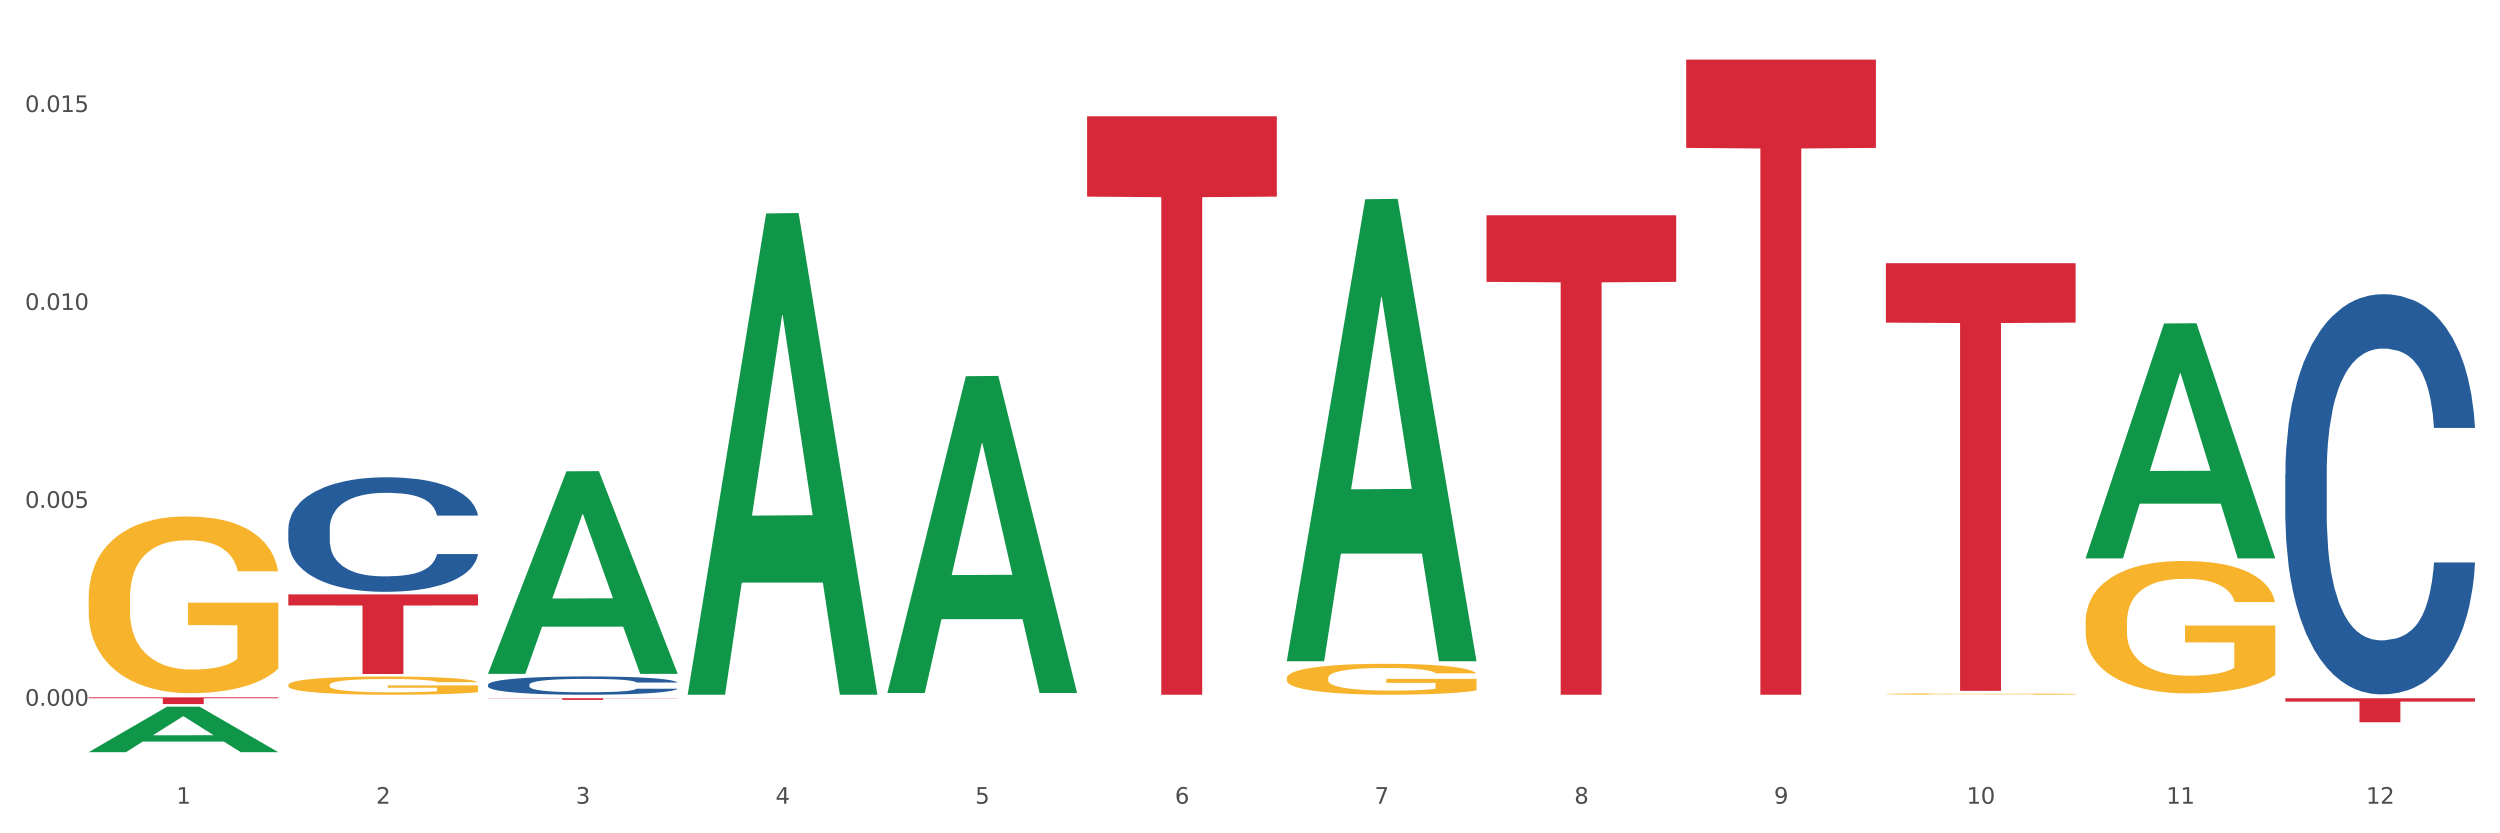 <?xml version="1.0" encoding="utf-8" standalone="no"?>
<!DOCTYPE svg PUBLIC "-//W3C//DTD SVG 1.1//EN"
  "http://www.w3.org/Graphics/SVG/1.1/DTD/svg11.dtd">
<svg xmlns:xlink="http://www.w3.org/1999/xlink" width="1080pt" height="360pt" viewBox="0 0 1080 360" xmlns="http://www.w3.org/2000/svg" version="1.1">
 <rect x="0" y="0" width="1080" height="360" fill="#333333" stroke="none"/>
 <defs>
  <style type="text/css">*{stroke-linejoin: round; stroke-linecap: butt}</style>
 </defs>
 <g id="figure_1">
  <g id="patch_1">
   <path d="M 0 360 
L 1080 360 
L 1080 0 
L 0 0 
z
" style="fill: #ffffff; stroke: #ffffff; stroke-linejoin: miter"/>
  </g>
  <g id="axes_1">
   <g id="matplotlib.axis_1">
    <g id="xtick_1">
     <g id="text_1">
      <!-- 1 -->
      <g style="fill: #4d4d4d" transform="translate(76.207 347.204) scale(0.096 -0.096)">
       <defs>
        <path id="DejaVuSans-31" d="M 794 531 
L 1825 531 
L 1825 4091 
L 703 3866 
L 703 4441 
L 1819 4666 
L 2450 4666 
L 2450 531 
L 3481 531 
L 3481 0 
L 794 0 
L 794 531 
z
" transform="scale(0.016)"/>
       </defs>
       <use xlink:href="#DejaVuSans-31"/>
      </g>
     </g>
    </g>
    <g id="xtick_2">
     <g id="text_2">
      <!-- 2 -->
      <g style="fill: #4d4d4d" transform="translate(162.476 347.204) scale(0.096 -0.096)">
       <defs>
        <path id="DejaVuSans-32" d="M 1228 531 
L 3431 531 
L 3431 0 
L 469 0 
L 469 531 
Q 828 903 1448 1529 
Q 2069 2156 2228 2338 
Q 2531 2678 2651 2914 
Q 2772 3150 2772 3378 
Q 2772 3750 2511 3984 
Q 2250 4219 1831 4219 
Q 1534 4219 1204 4116 
Q 875 4013 500 3803 
L 500 4441 
Q 881 4594 1212 4672 
Q 1544 4750 1819 4750 
Q 2544 4750 2975 4387 
Q 3406 4025 3406 3419 
Q 3406 3131 3298 2873 
Q 3191 2616 2906 2266 
Q 2828 2175 2409 1742 
Q 1991 1309 1228 531 
z
" transform="scale(0.016)"/>
       </defs>
       <use xlink:href="#DejaVuSans-32"/>
      </g>
     </g>
    </g>
    <g id="xtick_3">
     <g id="text_3">
      <!-- 3 -->
      <g style="fill: #4d4d4d" transform="translate(248.745 347.204) scale(0.096 -0.096)">
       <defs>
        <path id="DejaVuSans-33" d="M 2597 2516 
Q 3050 2419 3304 2112 
Q 3559 1806 3559 1356 
Q 3559 666 3084 287 
Q 2609 -91 1734 -91 
Q 1441 -91 1130 -33 
Q 819 25 488 141 
L 488 750 
Q 750 597 1062 519 
Q 1375 441 1716 441 
Q 2309 441 2620 675 
Q 2931 909 2931 1356 
Q 2931 1769 2642 2001 
Q 2353 2234 1838 2234 
L 1294 2234 
L 1294 2753 
L 1863 2753 
Q 2328 2753 2575 2939 
Q 2822 3125 2822 3475 
Q 2822 3834 2567 4026 
Q 2313 4219 1838 4219 
Q 1578 4219 1281 4162 
Q 984 4106 628 3988 
L 628 4550 
Q 988 4650 1302 4700 
Q 1616 4750 1894 4750 
Q 2613 4750 3031 4423 
Q 3450 4097 3450 3541 
Q 3450 3153 3228 2886 
Q 3006 2619 2597 2516 
z
" transform="scale(0.016)"/>
       </defs>
       <use xlink:href="#DejaVuSans-33"/>
      </g>
     </g>
    </g>
    <g id="xtick_4">
     <g id="text_4">
      <!-- 4 -->
      <g style="fill: #4d4d4d" transform="translate(335.014 347.204) scale(0.096 -0.096)">
       <defs>
        <path id="DejaVuSans-34" d="M 2419 4116 
L 825 1625 
L 2419 1625 
L 2419 4116 
z
M 2253 4666 
L 3047 4666 
L 3047 1625 
L 3713 1625 
L 3713 1100 
L 3047 1100 
L 3047 0 
L 2419 0 
L 2419 1100 
L 313 1100 
L 313 1709 
L 2253 4666 
z
" transform="scale(0.016)"/>
       </defs>
       <use xlink:href="#DejaVuSans-34"/>
      </g>
     </g>
    </g>
    <g id="xtick_5">
     <g id="text_5">
      <!-- 5 -->
      <g style="fill: #4d4d4d" transform="translate(421.284 347.204) scale(0.096 -0.096)">
       <defs>
        <path id="DejaVuSans-35" d="M 691 4666 
L 3169 4666 
L 3169 4134 
L 1269 4134 
L 1269 2991 
Q 1406 3038 1543 3061 
Q 1681 3084 1819 3084 
Q 2600 3084 3056 2656 
Q 3513 2228 3513 1497 
Q 3513 744 3044 326 
Q 2575 -91 1722 -91 
Q 1428 -91 1123 -41 
Q 819 9 494 109 
L 494 744 
Q 775 591 1075 516 
Q 1375 441 1709 441 
Q 2250 441 2565 725 
Q 2881 1009 2881 1497 
Q 2881 1984 2565 2268 
Q 2250 2553 1709 2553 
Q 1456 2553 1204 2497 
Q 953 2441 691 2322 
L 691 4666 
z
" transform="scale(0.016)"/>
       </defs>
       <use xlink:href="#DejaVuSans-35"/>
      </g>
     </g>
    </g>
    <g id="xtick_6">
     <g id="text_6">
      <!-- 6 -->
      <g style="fill: #4d4d4d" transform="translate(507.553 347.204) scale(0.096 -0.096)">
       <defs>
        <path id="DejaVuSans-36" d="M 2113 2584 
Q 1688 2584 1439 2293 
Q 1191 2003 1191 1497 
Q 1191 994 1439 701 
Q 1688 409 2113 409 
Q 2538 409 2786 701 
Q 3034 994 3034 1497 
Q 3034 2003 2786 2293 
Q 2538 2584 2113 2584 
z
M 3366 4563 
L 3366 3988 
Q 3128 4100 2886 4159 
Q 2644 4219 2406 4219 
Q 1781 4219 1451 3797 
Q 1122 3375 1075 2522 
Q 1259 2794 1537 2939 
Q 1816 3084 2150 3084 
Q 2853 3084 3261 2657 
Q 3669 2231 3669 1497 
Q 3669 778 3244 343 
Q 2819 -91 2113 -91 
Q 1303 -91 875 529 
Q 447 1150 447 2328 
Q 447 3434 972 4092 
Q 1497 4750 2381 4750 
Q 2619 4750 2861 4703 
Q 3103 4656 3366 4563 
z
" transform="scale(0.016)"/>
       </defs>
       <use xlink:href="#DejaVuSans-36"/>
      </g>
     </g>
    </g>
    <g id="xtick_7">
     <g id="text_7">
      <!-- 7 -->
      <g style="fill: #4d4d4d" transform="translate(593.822 347.204) scale(0.096 -0.096)">
       <defs>
        <path id="DejaVuSans-37" d="M 525 4666 
L 3525 4666 
L 3525 4397 
L 1831 0 
L 1172 0 
L 2766 4134 
L 525 4134 
L 525 4666 
z
" transform="scale(0.016)"/>
       </defs>
       <use xlink:href="#DejaVuSans-37"/>
      </g>
     </g>
    </g>
    <g id="xtick_8">
     <g id="text_8">
      <!-- 8 -->
      <g style="fill: #4d4d4d" transform="translate(680.091 347.204) scale(0.096 -0.096)">
       <defs>
        <path id="DejaVuSans-38" d="M 2034 2216 
Q 1584 2216 1326 1975 
Q 1069 1734 1069 1313 
Q 1069 891 1326 650 
Q 1584 409 2034 409 
Q 2484 409 2743 651 
Q 3003 894 3003 1313 
Q 3003 1734 2745 1975 
Q 2488 2216 2034 2216 
z
M 1403 2484 
Q 997 2584 770 2862 
Q 544 3141 544 3541 
Q 544 4100 942 4425 
Q 1341 4750 2034 4750 
Q 2731 4750 3128 4425 
Q 3525 4100 3525 3541 
Q 3525 3141 3298 2862 
Q 3072 2584 2669 2484 
Q 3125 2378 3379 2068 
Q 3634 1759 3634 1313 
Q 3634 634 3220 271 
Q 2806 -91 2034 -91 
Q 1263 -91 848 271 
Q 434 634 434 1313 
Q 434 1759 690 2068 
Q 947 2378 1403 2484 
z
M 1172 3481 
Q 1172 3119 1398 2916 
Q 1625 2713 2034 2713 
Q 2441 2713 2670 2916 
Q 2900 3119 2900 3481 
Q 2900 3844 2670 4047 
Q 2441 4250 2034 4250 
Q 1625 4250 1398 4047 
Q 1172 3844 1172 3481 
z
" transform="scale(0.016)"/>
       </defs>
       <use xlink:href="#DejaVuSans-38"/>
      </g>
     </g>
    </g>
    <g id="xtick_9">
     <g id="text_9">
      <!-- 9 -->
      <g style="fill: #4d4d4d" transform="translate(766.361 347.204) scale(0.096 -0.096)">
       <defs>
        <path id="DejaVuSans-39" d="M 703 97 
L 703 672 
Q 941 559 1184 500 
Q 1428 441 1663 441 
Q 2288 441 2617 861 
Q 2947 1281 2994 2138 
Q 2813 1869 2534 1725 
Q 2256 1581 1919 1581 
Q 1219 1581 811 2004 
Q 403 2428 403 3163 
Q 403 3881 828 4315 
Q 1253 4750 1959 4750 
Q 2769 4750 3195 4129 
Q 3622 3509 3622 2328 
Q 3622 1225 3098 567 
Q 2575 -91 1691 -91 
Q 1453 -91 1209 -44 
Q 966 3 703 97 
z
M 1959 2075 
Q 2384 2075 2632 2365 
Q 2881 2656 2881 3163 
Q 2881 3666 2632 3958 
Q 2384 4250 1959 4250 
Q 1534 4250 1286 3958 
Q 1038 3666 1038 3163 
Q 1038 2656 1286 2365 
Q 1534 2075 1959 2075 
z
" transform="scale(0.016)"/>
       </defs>
       <use xlink:href="#DejaVuSans-39"/>
      </g>
     </g>
    </g>
    <g id="xtick_10">
     <g id="text_10">
      <!-- 10 -->
      <g style="fill: #4d4d4d" transform="translate(849.576 347.204) scale(0.096 -0.096)">
       <defs>
        <path id="DejaVuSans-30" d="M 2034 4250 
Q 1547 4250 1301 3770 
Q 1056 3291 1056 2328 
Q 1056 1369 1301 889 
Q 1547 409 2034 409 
Q 2525 409 2770 889 
Q 3016 1369 3016 2328 
Q 3016 3291 2770 3770 
Q 2525 4250 2034 4250 
z
M 2034 4750 
Q 2819 4750 3233 4129 
Q 3647 3509 3647 2328 
Q 3647 1150 3233 529 
Q 2819 -91 2034 -91 
Q 1250 -91 836 529 
Q 422 1150 422 2328 
Q 422 3509 836 4129 
Q 1250 4750 2034 4750 
z
" transform="scale(0.016)"/>
       </defs>
       <use xlink:href="#DejaVuSans-31"/>
       <use xlink:href="#DejaVuSans-30" transform="translate(63.623 0)"/>
      </g>
     </g>
    </g>
    <g id="xtick_11">
     <g id="text_11">
      <!-- 11 -->
      <g style="fill: #4d4d4d" transform="translate(935.845 347.204) scale(0.096 -0.096)">
       <use xlink:href="#DejaVuSans-31"/>
       <use xlink:href="#DejaVuSans-31" transform="translate(63.623 0)"/>
      </g>
     </g>
    </g>
    <g id="xtick_12">
     <g id="text_12">
      <!-- 12 -->
      <g style="fill: #4d4d4d" transform="translate(1022.114 347.204) scale(0.096 -0.096)">
       <use xlink:href="#DejaVuSans-31"/>
       <use xlink:href="#DejaVuSans-32" transform="translate(63.623 0)"/>
      </g>
     </g>
    </g>
    <g id="xtick_13"/>
    <g id="xtick_14"/>
    <g id="xtick_15"/>
    <g id="xtick_16"/>
    <g id="xtick_17"/>
    <g id="xtick_18"/>
    <g id="xtick_19"/>
    <g id="xtick_20"/>
    <g id="xtick_21"/>
    <g id="xtick_22"/>
    <g id="xtick_23"/>
   </g>
   <g id="matplotlib.axis_2">
    <g id="ytick_1">
     <g id="text_13">
      <!-- 0.000 -->
      <g style="fill: #4d4d4d" transform="translate(10.8 304.881) scale(0.096 -0.096)">
       <defs>
        <path id="DejaVuSans-2e" d="M 684 794 
L 1344 794 
L 1344 0 
L 684 0 
L 684 794 
z
" transform="scale(0.016)"/>
       </defs>
       <use xlink:href="#DejaVuSans-30"/>
       <use xlink:href="#DejaVuSans-2e" transform="translate(63.623 0)"/>
       <use xlink:href="#DejaVuSans-30" transform="translate(95.41 0)"/>
       <use xlink:href="#DejaVuSans-30" transform="translate(159.033 0)"/>
       <use xlink:href="#DejaVuSans-30" transform="translate(222.656 0)"/>
      </g>
     </g>
    </g>
    <g id="ytick_2">
     <g id="text_14">
      <!-- 0.005 -->
      <g style="fill: #4d4d4d" transform="translate(10.8 219.384) scale(0.096 -0.096)">
       <use xlink:href="#DejaVuSans-30"/>
       <use xlink:href="#DejaVuSans-2e" transform="translate(63.623 0)"/>
       <use xlink:href="#DejaVuSans-30" transform="translate(95.41 0)"/>
       <use xlink:href="#DejaVuSans-30" transform="translate(159.033 0)"/>
       <use xlink:href="#DejaVuSans-35" transform="translate(222.656 0)"/>
      </g>
     </g>
    </g>
    <g id="ytick_3">
     <g id="text_15">
      <!-- 0.010 -->
      <g style="fill: #4d4d4d" transform="translate(10.8 133.886) scale(0.096 -0.096)">
       <use xlink:href="#DejaVuSans-30"/>
       <use xlink:href="#DejaVuSans-2e" transform="translate(63.623 0)"/>
       <use xlink:href="#DejaVuSans-30" transform="translate(95.41 0)"/>
       <use xlink:href="#DejaVuSans-31" transform="translate(159.033 0)"/>
       <use xlink:href="#DejaVuSans-30" transform="translate(222.656 0)"/>
      </g>
     </g>
    </g>
    <g id="ytick_4">
     <g id="text_16">
      <!-- 0.015 -->
      <g style="fill: #4d4d4d" transform="translate(10.8 48.388) scale(0.096 -0.096)">
       <use xlink:href="#DejaVuSans-30"/>
       <use xlink:href="#DejaVuSans-2e" transform="translate(63.623 0)"/>
       <use xlink:href="#DejaVuSans-30" transform="translate(95.41 0)"/>
       <use xlink:href="#DejaVuSans-31" transform="translate(159.033 0)"/>
       <use xlink:href="#DejaVuSans-35" transform="translate(222.656 0)"/>
      </g>
     </g>
    </g>
    <g id="ytick_5"/>
    <g id="ytick_6"/>
    <g id="ytick_7"/>
   </g>
   <g id="PolyCollection_1">
    <path d="M 38.283 324.913 
L 38.367 324.894 
L 72.164 305.288 
L 86.189 305.27 
L 120.239 324.95 
L 104.017 324.95 
L 96.666 320.367 
L 61.771 320.367 
L 61.518 320.441 
L 54.421 324.95 
L 38.283 324.95 
L 38.283 324.913 
L 66.165 317.632 
L 92.272 317.614 
L 79.345 309.465 
L 79.176 309.428 
L 79.007 309.483 
L 66.08 317.614 
L 66.165 317.632 
L 38.283 324.913 
z
" clip-path="url(#p0d07e4d3ad)" style="fill: #109648"/>
    <path d="M 555.898 292.942 
L 555.995 292.93 
L 555.995 292.491 
L 556.189 292.112 
L 557.156 291.197 
L 558.608 290.44 
L 559.672 290.037 
L 560.736 289.707 
L 561.994 289.378 
L 563.542 289.036 
L 566.348 288.535 
L 568.09 288.279 
L 570.219 288.011 
L 574.089 287.62 
L 576.895 287.4 
L 579.798 287.217 
L 584.539 286.997 
L 587.636 286.9 
L 590.925 286.826 
L 594.893 286.778 
L 597.892 286.765 
L 604.472 286.802 
L 610.084 286.912 
L 612.793 286.997 
L 616.276 287.144 
L 618.115 287.242 
L 621.114 287.437 
L 624.211 287.693 
L 626.34 287.913 
L 629.533 288.328 
L 631.952 288.743 
L 634.177 289.256 
L 635.338 289.61 
L 636.209 289.939 
L 636.983 290.318 
L 637.757 290.916 
L 620.34 290.916 
L 619.663 290.489 
L 618.599 290.086 
L 617.051 289.695 
L 615.696 289.451 
L 613.374 289.146 
L 611.245 288.951 
L 609.019 288.804 
L 606.31 288.682 
L 604.181 288.621 
L 601.182 288.572 
L 595.28 288.584 
L 591.312 288.682 
L 588.603 288.804 
L 586.861 288.914 
L 585.313 289.036 
L 583.572 289.207 
L 581.54 289.463 
L 580.088 289.695 
L 578.637 289.988 
L 577.476 290.281 
L 576.411 290.623 
L 575.541 290.989 
L 574.863 291.368 
L 574.283 291.831 
L 573.799 292.6 
L 573.799 294.273 
L 573.992 294.651 
L 574.476 295.152 
L 575.057 295.53 
L 576.024 295.982 
L 576.895 296.287 
L 578.54 296.726 
L 580.379 297.093 
L 581.83 297.325 
L 583.281 297.52 
L 585.797 297.788 
L 588.603 298.008 
L 591.022 298.142 
L 594.312 298.264 
L 596.537 298.313 
L 598.473 298.338 
L 603.214 298.338 
L 606.6 298.301 
L 610.374 298.216 
L 613.277 298.106 
L 615.696 297.972 
L 618.405 297.752 
L 620.147 297.544 
L 620.147 294.993 
L 598.86 294.981 
L 598.86 293.284 
L 637.854 293.284 
L 637.854 298.264 
L 636.209 298.521 
L 634.371 298.753 
L 632.435 298.96 
L 629.533 299.217 
L 626.049 299.461 
L 622.953 299.632 
L 619.663 299.778 
L 615.793 299.912 
L 610.761 300.035 
L 607.665 300.083 
L 603.794 300.12 
L 599.247 300.132 
L 595.28 300.108 
L 591.409 300.047 
L 587.345 299.937 
L 583.378 299.778 
L 580.379 299.619 
L 577.379 299.424 
L 574.186 299.168 
L 571.67 298.924 
L 569.735 298.704 
L 567.606 298.423 
L 565.284 298.057 
L 563.542 297.727 
L 561.994 297.386 
L 560.349 296.946 
L 559.188 296.568 
L 558.027 296.092 
L 557.35 295.738 
L 556.576 295.188 
L 555.995 294.419 
L 555.898 292.942 
z
" clip-path="url(#p0d07e4d3ad)" style="fill: #f7b32b"/>
    <path d="M 814.706 299.816 
L 814.803 299.816 
L 814.803 299.797 
L 814.996 299.78 
L 815.964 299.74 
L 817.415 299.706 
L 818.479 299.689 
L 819.544 299.674 
L 820.802 299.66 
L 822.35 299.645 
L 825.156 299.623 
L 826.898 299.612 
L 829.026 299.6 
L 832.897 299.583 
L 835.703 299.573 
L 838.606 299.565 
L 843.347 299.555 
L 846.443 299.551 
L 849.733 299.548 
L 853.7 299.546 
L 856.7 299.545 
L 863.279 299.547 
L 868.891 299.552 
L 871.601 299.555 
L 875.084 299.562 
L 876.923 299.566 
L 879.922 299.575 
L 883.018 299.586 
L 885.147 299.596 
L 888.34 299.614 
L 890.759 299.632 
L 892.985 299.654 
L 894.146 299.67 
L 895.017 299.685 
L 895.791 299.701 
L 896.565 299.727 
L 879.148 299.727 
L 878.471 299.709 
L 877.406 299.691 
L 875.858 299.674 
L 874.504 299.663 
L 872.181 299.65 
L 870.053 299.641 
L 867.827 299.635 
L 865.118 299.629 
L 862.989 299.627 
L 859.99 299.624 
L 854.087 299.625 
L 850.12 299.629 
L 847.411 299.635 
L 845.669 299.639 
L 844.121 299.645 
L 842.379 299.652 
L 840.347 299.664 
L 838.896 299.674 
L 837.444 299.687 
L 836.283 299.7 
L 835.219 299.715 
L 834.348 299.731 
L 833.671 299.747 
L 833.09 299.768 
L 832.606 299.801 
L 832.606 299.875 
L 832.8 299.891 
L 833.284 299.913 
L 833.864 299.93 
L 834.832 299.95 
L 835.703 299.963 
L 837.348 299.983 
L 839.186 299.999 
L 840.638 300.009 
L 842.089 300.017 
L 844.605 300.029 
L 847.411 300.039 
L 849.83 300.045 
L 853.12 300.05 
L 855.345 300.052 
L 857.28 300.053 
L 862.021 300.053 
L 865.408 300.052 
L 869.182 300.048 
L 872.085 300.043 
L 874.504 300.037 
L 877.213 300.028 
L 878.955 300.019 
L 878.955 299.906 
L 857.667 299.906 
L 857.667 299.831 
L 896.662 299.831 
L 896.662 300.05 
L 895.017 300.061 
L 893.178 300.072 
L 891.243 300.081 
L 888.34 300.092 
L 884.857 300.103 
L 881.761 300.11 
L 878.471 300.117 
L 874.6 300.123 
L 869.569 300.128 
L 866.472 300.13 
L 862.602 300.132 
L 858.054 300.132 
L 854.087 300.131 
L 850.217 300.128 
L 846.153 300.124 
L 842.186 300.117 
L 839.186 300.11 
L 836.187 300.101 
L 832.993 300.09 
L 830.478 300.079 
L 828.543 300.069 
L 826.414 300.057 
L 824.092 300.041 
L 822.35 300.027 
L 820.802 300.012 
L 819.157 299.992 
L 817.996 299.976 
L 816.835 299.955 
L 816.157 299.939 
L 815.383 299.915 
L 814.803 299.881 
L 814.706 299.816 
z
" clip-path="url(#p0d07e4d3ad)" style="fill: #f7b32b"/>
    <path d="M 900.975 268.779 
L 901.072 268.726 
L 901.072 266.845 
L 901.265 265.225 
L 902.233 261.306 
L 903.684 258.067 
L 904.749 256.342 
L 905.813 254.931 
L 907.071 253.52 
L 908.619 252.057 
L 911.425 249.915 
L 913.167 248.818 
L 915.296 247.668 
L 919.166 245.996 
L 921.972 245.055 
L 924.875 244.271 
L 929.616 243.331 
L 932.712 242.913 
L 936.002 242.599 
L 939.969 242.39 
L 942.969 242.338 
L 949.549 242.495 
L 955.161 242.965 
L 957.87 243.331 
L 961.353 243.958 
L 963.192 244.376 
L 966.191 245.212 
L 969.288 246.309 
L 971.416 247.25 
L 974.609 249.027 
L 977.028 250.803 
L 979.254 252.998 
L 980.415 254.513 
L 981.286 255.924 
L 982.06 257.544 
L 982.834 260.104 
L 965.417 260.104 
L 964.74 258.276 
L 963.676 256.551 
L 962.127 254.879 
L 960.773 253.834 
L 958.451 252.528 
L 956.322 251.692 
L 954.096 251.065 
L 951.387 250.542 
L 949.258 250.281 
L 946.259 250.072 
L 940.356 250.124 
L 936.389 250.542 
L 933.68 251.065 
L 931.938 251.535 
L 930.39 252.057 
L 928.648 252.789 
L 926.616 253.886 
L 925.165 254.879 
L 923.714 256.133 
L 922.553 257.387 
L 921.488 258.85 
L 920.617 260.418 
L 919.94 262.038 
L 919.359 264.024 
L 918.876 267.316 
L 918.876 274.474 
L 919.069 276.094 
L 919.553 278.237 
L 920.134 279.856 
L 921.101 281.79 
L 921.972 283.096 
L 923.617 284.977 
L 925.455 286.545 
L 926.907 287.538 
L 928.358 288.374 
L 930.874 289.523 
L 933.68 290.464 
L 936.099 291.039 
L 939.389 291.561 
L 941.614 291.77 
L 943.549 291.875 
L 948.291 291.875 
L 951.677 291.718 
L 955.451 291.352 
L 958.354 290.882 
L 960.773 290.307 
L 963.482 289.367 
L 965.224 288.478 
L 965.224 277.557 
L 943.937 277.505 
L 943.937 270.242 
L 982.931 270.242 
L 982.931 291.561 
L 981.286 292.659 
L 979.447 293.652 
L 977.512 294.54 
L 974.609 295.637 
L 971.126 296.682 
L 968.03 297.414 
L 964.74 298.041 
L 960.87 298.616 
L 955.838 299.138 
L 952.742 299.347 
L 948.871 299.504 
L 944.324 299.556 
L 940.356 299.452 
L 936.486 299.19 
L 932.422 298.72 
L 928.455 298.041 
L 925.455 297.362 
L 922.456 296.526 
L 919.263 295.428 
L 916.747 294.383 
L 914.812 293.443 
L 912.683 292.241 
L 910.361 290.673 
L 908.619 289.262 
L 907.071 287.799 
L 905.426 285.918 
L 904.265 284.298 
L 903.104 282.26 
L 902.426 280.745 
L 901.652 278.393 
L 901.072 275.101 
L 900.975 268.779 
z
" clip-path="url(#p0d07e4d3ad)" style="fill: #f7b32b"/>
    <path d="M 38.283 301.234 
L 120.239 301.234 
L 120.239 301.642 
L 88 301.645 
L 88 304.168 
L 70.327 304.168 
L 70.327 301.645 
L 38.283 301.642 
L 38.283 301.237 
L 38.283 301.234 
z
" clip-path="url(#p0d07e4d3ad)" style="fill: #d62839"/>
    <path d="M 124.552 256.776 
L 206.508 256.776 
L 206.508 261.556 
L 174.269 261.588 
L 174.269 291.169 
L 156.597 291.169 
L 156.597 261.588 
L 124.552 261.556 
L 124.552 256.809 
L 124.552 256.776 
z
" clip-path="url(#p0d07e4d3ad)" style="fill: #d62839"/>
    <path d="M 210.821 301.611 
L 292.777 301.611 
L 292.777 301.715 
L 260.539 301.716 
L 260.539 302.36 
L 242.866 302.36 
L 242.866 301.716 
L 210.821 301.715 
L 210.821 301.612 
L 210.821 301.611 
z
" clip-path="url(#p0d07e4d3ad)" style="fill: #d62839"/>
    <path d="M 469.629 50.216 
L 551.585 50.216 
L 551.585 84.946 
L 519.346 85.181 
L 519.346 300.132 
L 501.673 300.132 
L 501.673 85.181 
L 469.629 84.946 
L 469.629 50.45 
L 469.629 50.216 
z
" clip-path="url(#p0d07e4d3ad)" style="fill: #d62839"/>
    <path d="M 642.167 92.984 
L 724.123 92.984 
L 724.123 121.77 
L 691.885 121.965 
L 691.885 300.132 
L 674.212 300.132 
L 674.212 121.965 
L 642.167 121.77 
L 642.167 93.178 
L 642.167 92.984 
z
" clip-path="url(#p0d07e4d3ad)" style="fill: #d62839"/>
    <path d="M 728.437 25.759 
L 810.392 25.759 
L 810.392 63.888 
L 778.154 64.146 
L 778.154 300.132 
L 760.481 300.132 
L 760.481 64.146 
L 728.437 63.888 
L 728.437 26.017 
L 728.437 25.759 
z
" clip-path="url(#p0d07e4d3ad)" style="fill: #d62839"/>
    <path d="M 814.706 113.703 
L 896.662 113.703 
L 896.662 139.375 
L 864.423 139.549 
L 864.423 298.443 
L 846.75 298.443 
L 846.75 139.549 
L 814.706 139.375 
L 814.706 113.876 
L 814.706 113.703 
z
" clip-path="url(#p0d07e4d3ad)" style="fill: #d62839"/>
    <path d="M 987.244 301.651 
L 1069.2 301.651 
L 1069.2 303.093 
L 1036.961 303.103 
L 1036.961 312.031 
L 1019.289 312.031 
L 1019.289 303.103 
L 987.244 303.093 
L 987.244 301.661 
L 987.244 301.651 
z
" clip-path="url(#p0d07e4d3ad)" style="fill: #d62839"/>
    <path d="M 987.244 204.77 
L 987.341 204.612 
L 987.341 200.191 
L 987.632 194.191 
L 988.697 183.138 
L 990.054 174.769 
L 992.379 164.98 
L 993.638 160.874 
L 995.285 156.295 
L 998.675 148.874 
L 1002.55 142.558 
L 1005.263 139.084 
L 1007.297 136.874 
L 1011.85 132.926 
L 1014.466 131.19 
L 1017.178 129.769 
L 1019.503 128.821 
L 1023.378 127.716 
L 1026.478 127.242 
L 1030.063 127.084 
L 1033.066 127.242 
L 1037.038 127.874 
L 1042.85 129.769 
L 1045.078 130.874 
L 1048.081 132.769 
L 1051.181 135.295 
L 1053.7 137.821 
L 1056.606 141.453 
L 1059.609 146.19 
L 1062.516 152.19 
L 1064.55 157.716 
L 1066.197 163.559 
L 1067.65 170.664 
L 1068.716 178.401 
L 1069.2 184.875 
L 1051.472 184.875 
L 1050.988 179.033 
L 1050.019 172.717 
L 1049.05 168.453 
L 1047.985 164.98 
L 1046.338 161.032 
L 1044.885 158.506 
L 1042.463 155.506 
L 1040.235 153.611 
L 1038.394 152.506 
L 1036.166 151.558 
L 1031.419 150.611 
L 1028.028 150.611 
L 1025.897 150.927 
L 1023.282 151.716 
L 1021.053 152.822 
L 1018.438 154.716 
L 1016.403 156.769 
L 1014.369 159.453 
L 1013.207 161.348 
L 1011.463 164.822 
L 1010.3 167.664 
L 1008.75 172.559 
L 1007.879 176.033 
L 1006.329 185.033 
L 1005.65 191.664 
L 1005.36 196.243 
L 1005.166 201.296 
L 1005.166 225.928 
L 1005.747 236.981 
L 1006.232 241.718 
L 1007.007 247.086 
L 1008.46 254.034 
L 1010.591 260.824 
L 1012.819 265.718 
L 1014.66 268.718 
L 1016.403 270.929 
L 1018.147 272.666 
L 1020.278 274.245 
L 1022.022 275.192 
L 1024.638 276.14 
L 1027.738 276.613 
L 1030.16 276.613 
L 1035.1 275.824 
L 1037.328 275.034 
L 1039.46 273.929 
L 1041.785 272.192 
L 1043.625 270.297 
L 1044.691 268.876 
L 1046.435 265.876 
L 1047.791 262.718 
L 1048.953 259.087 
L 1049.728 255.929 
L 1050.6 251.192 
L 1051.278 245.823 
L 1051.472 242.981 
L 1069.2 242.981 
L 1068.813 248.665 
L 1068.134 254.192 
L 1066.778 261.613 
L 1065.713 265.876 
L 1064.066 271.087 
L 1062.322 275.508 
L 1059.9 280.403 
L 1057.672 284.034 
L 1055.347 287.192 
L 1052.828 290.035 
L 1048.275 293.982 
L 1046.628 295.087 
L 1043.141 296.982 
L 1040.428 298.087 
L 1036.456 299.193 
L 1032.388 299.824 
L 1028.125 299.982 
L 1024.347 299.666 
L 1020.182 298.719 
L 1017.566 297.772 
L 1014.66 296.35 
L 1011.269 294.14 
L 1008.072 291.456 
L 1005.069 288.298 
L 1002.26 284.666 
L 999.644 280.561 
L 996.254 273.771 
L 993.735 267.139 
L 991.894 260.981 
L 990.635 255.771 
L 989.375 249.139 
L 988.697 244.56 
L 987.632 233.507 
L 987.244 223.244 
L 987.244 204.77 
z
" clip-path="url(#p0d07e4d3ad)" style="fill: #255c99"/>
    <path d="M 210.821 295.772 
L 210.918 295.764 
L 210.918 295.562 
L 211.209 295.287 
L 212.275 294.781 
L 213.631 294.398 
L 215.956 293.949 
L 217.215 293.761 
L 218.862 293.552 
L 222.253 293.212 
L 226.128 292.922 
L 228.84 292.763 
L 230.874 292.662 
L 235.428 292.481 
L 238.043 292.402 
L 240.756 292.337 
L 243.081 292.293 
L 246.956 292.243 
L 250.056 292.221 
L 253.64 292.214 
L 256.643 292.221 
L 260.615 292.25 
L 266.427 292.337 
L 268.655 292.387 
L 271.659 292.474 
L 274.759 292.59 
L 277.277 292.705 
L 280.183 292.872 
L 283.187 293.089 
L 286.093 293.364 
L 288.127 293.617 
L 289.774 293.884 
L 291.227 294.21 
L 292.293 294.564 
L 292.777 294.86 
L 275.049 294.86 
L 274.565 294.593 
L 273.596 294.304 
L 272.627 294.108 
L 271.562 293.949 
L 269.915 293.768 
L 268.462 293.653 
L 266.04 293.515 
L 263.812 293.429 
L 261.971 293.378 
L 259.743 293.335 
L 254.996 293.291 
L 251.606 293.291 
L 249.474 293.306 
L 246.859 293.342 
L 244.631 293.392 
L 242.015 293.479 
L 239.981 293.573 
L 237.946 293.696 
L 236.784 293.783 
L 235.04 293.942 
L 233.878 294.072 
L 232.328 294.296 
L 231.456 294.455 
L 229.906 294.868 
L 229.228 295.171 
L 228.937 295.381 
L 228.743 295.613 
L 228.743 296.741 
L 229.324 297.247 
L 229.809 297.464 
L 230.584 297.71 
L 232.037 298.028 
L 234.168 298.339 
L 236.396 298.563 
L 238.237 298.7 
L 239.981 298.802 
L 241.724 298.881 
L 243.856 298.953 
L 245.599 298.997 
L 248.215 299.04 
L 251.315 299.062 
L 253.737 299.062 
L 258.677 299.026 
L 260.905 298.99 
L 263.037 298.939 
L 265.362 298.859 
L 267.202 298.773 
L 268.268 298.708 
L 270.012 298.57 
L 271.368 298.426 
L 272.53 298.259 
L 273.305 298.115 
L 274.177 297.898 
L 274.855 297.652 
L 275.049 297.522 
L 292.777 297.522 
L 292.39 297.782 
L 291.712 298.035 
L 290.355 298.375 
L 289.29 298.57 
L 287.643 298.809 
L 285.899 299.011 
L 283.477 299.235 
L 281.249 299.402 
L 278.924 299.546 
L 276.405 299.677 
L 271.852 299.857 
L 270.205 299.908 
L 266.718 299.995 
L 264.005 300.045 
L 260.034 300.096 
L 255.965 300.125 
L 251.702 300.132 
L 247.924 300.118 
L 243.759 300.074 
L 241.143 300.031 
L 238.237 299.966 
L 234.846 299.865 
L 231.649 299.742 
L 228.646 299.597 
L 225.837 299.431 
L 223.221 299.243 
L 219.831 298.932 
L 217.312 298.628 
L 215.471 298.346 
L 214.212 298.107 
L 212.953 297.804 
L 212.275 297.594 
L 211.209 297.088 
L 210.821 296.618 
L 210.821 295.772 
z
" clip-path="url(#p0d07e4d3ad)" style="fill: #255c99"/>
    <path d="M 124.552 228.422 
L 124.649 228.377 
L 124.649 227.112 
L 124.94 225.394 
L 126.005 222.231 
L 127.362 219.835 
L 129.687 217.033 
L 130.946 215.858 
L 132.593 214.548 
L 135.983 212.423 
L 139.858 210.616 
L 142.571 209.621 
L 144.605 208.989 
L 149.158 207.859 
L 151.774 207.362 
L 154.486 206.955 
L 156.811 206.684 
L 160.686 206.367 
L 163.786 206.232 
L 167.371 206.187 
L 170.374 206.232 
L 174.346 206.413 
L 180.158 206.955 
L 182.386 207.271 
L 185.389 207.814 
L 188.489 208.537 
L 191.008 209.26 
L 193.914 210.299 
L 196.917 211.655 
L 199.824 213.372 
L 201.858 214.954 
L 203.505 216.626 
L 204.958 218.66 
L 206.024 220.875 
L 206.508 222.728 
L 188.78 222.728 
L 188.296 221.056 
L 187.327 219.248 
L 186.358 218.027 
L 185.292 217.033 
L 183.646 215.903 
L 182.192 215.18 
L 179.771 214.322 
L 177.543 213.779 
L 175.702 213.463 
L 173.474 213.192 
L 168.727 212.921 
L 165.336 212.921 
L 163.205 213.011 
L 160.589 213.237 
L 158.361 213.553 
L 155.746 214.096 
L 153.711 214.683 
L 151.677 215.451 
L 150.515 215.994 
L 148.771 216.988 
L 147.608 217.802 
L 146.058 219.203 
L 145.186 220.197 
L 143.636 222.773 
L 142.958 224.671 
L 142.668 225.982 
L 142.474 227.428 
L 142.474 234.478 
L 143.055 237.642 
L 143.54 238.998 
L 144.315 240.534 
L 145.768 242.523 
L 147.899 244.466 
L 150.127 245.867 
L 151.968 246.726 
L 153.711 247.359 
L 155.455 247.856 
L 157.586 248.308 
L 159.33 248.579 
L 161.946 248.85 
L 165.046 248.986 
L 167.468 248.986 
L 172.408 248.76 
L 174.636 248.534 
L 176.768 248.217 
L 179.092 247.72 
L 180.933 247.178 
L 181.999 246.771 
L 183.742 245.912 
L 185.099 245.009 
L 186.261 243.969 
L 187.036 243.065 
L 187.908 241.709 
L 188.586 240.173 
L 188.78 239.359 
L 206.508 239.359 
L 206.12 240.986 
L 205.442 242.568 
L 204.086 244.692 
L 203.02 245.912 
L 201.374 247.404 
L 199.63 248.669 
L 197.208 250.07 
L 194.98 251.11 
L 192.655 252.014 
L 190.136 252.827 
L 185.583 253.957 
L 183.936 254.273 
L 180.449 254.816 
L 177.736 255.132 
L 173.764 255.448 
L 169.696 255.629 
L 165.433 255.674 
L 161.655 255.584 
L 157.49 255.313 
L 154.874 255.042 
L 151.968 254.635 
L 148.577 254.002 
L 145.38 253.234 
L 142.377 252.33 
L 139.568 251.291 
L 136.952 250.116 
L 133.562 248.172 
L 131.043 246.274 
L 129.202 244.511 
L 127.943 243.02 
L 126.683 241.122 
L 126.005 239.811 
L 124.94 236.648 
L 124.552 233.71 
L 124.552 228.422 
z
" clip-path="url(#p0d07e4d3ad)" style="fill: #255c99"/>
    <path d="M 124.552 295.903 
L 124.649 295.896 
L 124.649 295.638 
L 124.842 295.415 
L 125.81 294.877 
L 127.261 294.432 
L 128.326 294.195 
L 129.39 294.001 
L 130.648 293.807 
L 132.196 293.606 
L 135.002 293.312 
L 136.744 293.161 
L 138.873 293.003 
L 142.743 292.773 
L 145.549 292.644 
L 148.452 292.536 
L 153.193 292.407 
L 156.289 292.35 
L 159.579 292.307 
L 163.546 292.278 
L 166.546 292.271 
L 173.126 292.292 
L 178.738 292.357 
L 181.447 292.407 
L 184.93 292.493 
L 186.769 292.551 
L 189.768 292.666 
L 192.865 292.816 
L 194.994 292.946 
L 198.187 293.19 
L 200.606 293.434 
L 202.831 293.735 
L 203.992 293.944 
L 204.863 294.137 
L 205.637 294.36 
L 206.411 294.712 
L 188.994 294.712 
L 188.317 294.46 
L 187.253 294.224 
L 185.705 293.994 
L 184.35 293.85 
L 182.028 293.671 
L 179.899 293.556 
L 177.673 293.47 
L 174.964 293.398 
L 172.835 293.362 
L 169.836 293.333 
L 163.934 293.34 
L 159.966 293.398 
L 157.257 293.47 
L 155.515 293.534 
L 153.967 293.606 
L 152.226 293.707 
L 150.194 293.857 
L 148.742 293.994 
L 147.291 294.166 
L 146.13 294.338 
L 145.065 294.539 
L 144.194 294.755 
L 143.517 294.977 
L 142.937 295.25 
L 142.453 295.702 
L 142.453 296.686 
L 142.646 296.909 
L 143.13 297.203 
L 143.711 297.426 
L 144.678 297.691 
L 145.549 297.871 
L 147.194 298.129 
L 149.032 298.345 
L 150.484 298.481 
L 151.935 298.596 
L 154.451 298.754 
L 157.257 298.883 
L 159.676 298.962 
L 162.966 299.034 
L 165.191 299.062 
L 167.127 299.077 
L 171.868 299.077 
L 175.254 299.055 
L 179.028 299.005 
L 181.931 298.94 
L 184.35 298.861 
L 187.059 298.732 
L 188.801 298.61 
L 188.801 297.11 
L 167.514 297.102 
L 167.514 296.105 
L 206.508 296.105 
L 206.508 299.034 
L 204.863 299.184 
L 203.025 299.321 
L 201.089 299.443 
L 198.187 299.594 
L 194.703 299.737 
L 191.607 299.838 
L 188.317 299.924 
L 184.447 300.003 
L 179.415 300.075 
L 176.319 300.103 
L 172.448 300.125 
L 167.901 300.132 
L 163.934 300.118 
L 160.063 300.082 
L 155.999 300.017 
L 152.032 299.924 
L 149.032 299.831 
L 146.033 299.716 
L 142.84 299.565 
L 140.324 299.421 
L 138.389 299.292 
L 136.26 299.127 
L 133.938 298.912 
L 132.196 298.718 
L 130.648 298.517 
L 129.003 298.258 
L 127.842 298.036 
L 126.681 297.756 
L 126.004 297.548 
L 125.23 297.225 
L 124.649 296.772 
L 124.552 295.903 
z
" clip-path="url(#p0d07e4d3ad)" style="fill: #f7b32b"/>
    <path d="M 38.283 258.395 
L 38.38 258.326 
L 38.38 255.815 
L 38.573 253.653 
L 39.541 248.422 
L 40.992 244.098 
L 42.057 241.797 
L 43.121 239.914 
L 44.379 238.03 
L 45.927 236.078 
L 48.733 233.218 
L 50.475 231.754 
L 52.603 230.219 
L 56.474 227.988 
L 59.28 226.732 
L 62.183 225.686 
L 66.924 224.431 
L 70.02 223.873 
L 73.31 223.454 
L 77.277 223.175 
L 80.277 223.106 
L 86.857 223.315 
L 92.469 223.942 
L 95.178 224.431 
L 98.661 225.268 
L 100.5 225.826 
L 103.499 226.941 
L 106.596 228.406 
L 108.724 229.661 
L 111.917 232.033 
L 114.336 234.404 
L 116.562 237.333 
L 117.723 239.356 
L 118.594 241.239 
L 119.368 243.401 
L 120.142 246.818 
L 102.725 246.818 
L 102.048 244.377 
L 100.983 242.076 
L 99.435 239.844 
L 98.081 238.449 
L 95.758 236.705 
L 93.63 235.589 
L 91.404 234.753 
L 88.695 234.055 
L 86.566 233.706 
L 83.567 233.427 
L 77.664 233.497 
L 73.697 234.055 
L 70.988 234.753 
L 69.246 235.38 
L 67.698 236.078 
L 65.956 237.054 
L 63.924 238.519 
L 62.473 239.844 
L 61.022 241.518 
L 59.86 243.191 
L 58.796 245.144 
L 57.925 247.236 
L 57.248 249.399 
L 56.667 252.049 
L 56.184 256.442 
L 56.184 265.997 
L 56.377 268.159 
L 56.861 271.019 
L 57.441 273.181 
L 58.409 275.761 
L 59.28 277.505 
L 60.925 280.015 
L 62.763 282.108 
L 64.215 283.433 
L 65.666 284.549 
L 68.182 286.083 
L 70.988 287.338 
L 73.407 288.106 
L 76.697 288.803 
L 78.922 289.082 
L 80.857 289.221 
L 85.599 289.221 
L 88.985 289.012 
L 92.759 288.524 
L 95.662 287.896 
L 98.081 287.129 
L 100.79 285.874 
L 102.532 284.688 
L 102.532 270.112 
L 81.244 270.042 
L 81.244 260.348 
L 120.239 260.348 
L 120.239 288.803 
L 118.594 290.268 
L 116.755 291.593 
L 114.82 292.778 
L 111.917 294.243 
L 108.434 295.638 
L 105.338 296.614 
L 102.048 297.451 
L 98.177 298.218 
L 93.146 298.916 
L 90.05 299.195 
L 86.179 299.404 
L 81.631 299.474 
L 77.664 299.334 
L 73.794 298.985 
L 69.73 298.358 
L 65.763 297.451 
L 62.763 296.544 
L 59.764 295.429 
L 56.571 293.964 
L 54.055 292.569 
L 52.12 291.314 
L 49.991 289.71 
L 47.669 287.617 
L 45.927 285.734 
L 44.379 283.782 
L 42.734 281.271 
L 41.573 279.109 
L 40.412 276.389 
L 39.734 274.366 
L 38.96 271.228 
L 38.38 266.834 
L 38.283 258.395 
z
" clip-path="url(#p0d07e4d3ad)" style="fill: #f7b32b"/>
    <path d="M 210.821 290.947 
L 210.906 290.865 
L 244.702 203.603 
L 258.728 203.521 
L 292.777 291.112 
L 276.555 291.112 
L 269.204 270.715 
L 234.31 270.715 
L 234.056 271.044 
L 226.959 291.112 
L 210.821 291.112 
L 210.821 290.947 
L 238.703 258.543 
L 264.811 258.461 
L 251.884 222.191 
L 251.715 222.026 
L 251.546 222.273 
L 238.619 258.461 
L 238.703 258.543 
L 210.821 290.947 
z
" clip-path="url(#p0d07e4d3ad)" style="fill: #109648"/>
    <path d="M 297.091 299.741 
L 297.175 299.546 
L 330.971 92.212 
L 344.997 92.017 
L 379.046 300.132 
L 362.824 300.132 
L 355.474 251.67 
L 320.579 251.67 
L 320.325 252.451 
L 313.228 300.132 
L 297.091 300.132 
L 297.091 299.741 
L 324.972 222.748 
L 351.08 222.553 
L 338.153 136.376 
L 337.984 135.985 
L 337.815 136.571 
L 324.888 222.553 
L 324.972 222.748 
L 297.091 299.741 
z
" clip-path="url(#p0d07e4d3ad)" style="fill: #109648"/>
    <path d="M 383.36 299.112 
L 383.444 298.984 
L 417.24 162.518 
L 431.266 162.39 
L 465.316 299.369 
L 449.093 299.369 
L 441.743 267.472 
L 406.848 267.472 
L 406.595 267.986 
L 399.497 299.369 
L 383.36 299.369 
L 383.36 299.112 
L 411.242 248.436 
L 437.349 248.307 
L 424.422 191.586 
L 424.253 191.329 
L 424.084 191.715 
L 411.157 248.307 
L 411.242 248.436 
L 383.36 299.112 
z
" clip-path="url(#p0d07e4d3ad)" style="fill: #109648"/>
    <path d="M 900.975 241.045 
L 901.06 240.95 
L 934.856 139.736 
L 948.881 139.64 
L 982.931 241.236 
L 966.709 241.236 
L 959.358 217.578 
L 924.463 217.578 
L 924.21 217.96 
L 917.113 241.236 
L 900.975 241.236 
L 900.975 241.045 
L 928.857 203.46 
L 954.964 203.364 
L 942.037 161.295 
L 941.868 161.104 
L 941.699 161.39 
L 928.772 203.364 
L 928.857 203.46 
L 900.975 241.045 
z
" clip-path="url(#p0d07e4d3ad)" style="fill: #109648"/>
    <path d="M 555.898 285.288 
L 555.983 285.101 
L 589.779 86.078 
L 603.804 85.89 
L 637.854 285.664 
L 621.632 285.664 
L 614.281 239.144 
L 579.387 239.144 
L 579.133 239.894 
L 572.036 285.664 
L 555.898 285.664 
L 555.898 285.288 
L 583.78 211.382 
L 609.888 211.194 
L 596.961 128.471 
L 596.792 128.096 
L 596.623 128.659 
L 583.696 211.194 
L 583.78 211.382 
L 555.898 285.288 
z
" clip-path="url(#p0d07e4d3ad)" style="fill: #109648"/>
   </g>
  </g>
 </g>
 <defs>
  <clipPath id="p0d07e4d3ad">
   <rect x="38.283" y="10.8" width="1030.917" height="329.109"/>
  </clipPath>
 </defs>
</svg>
